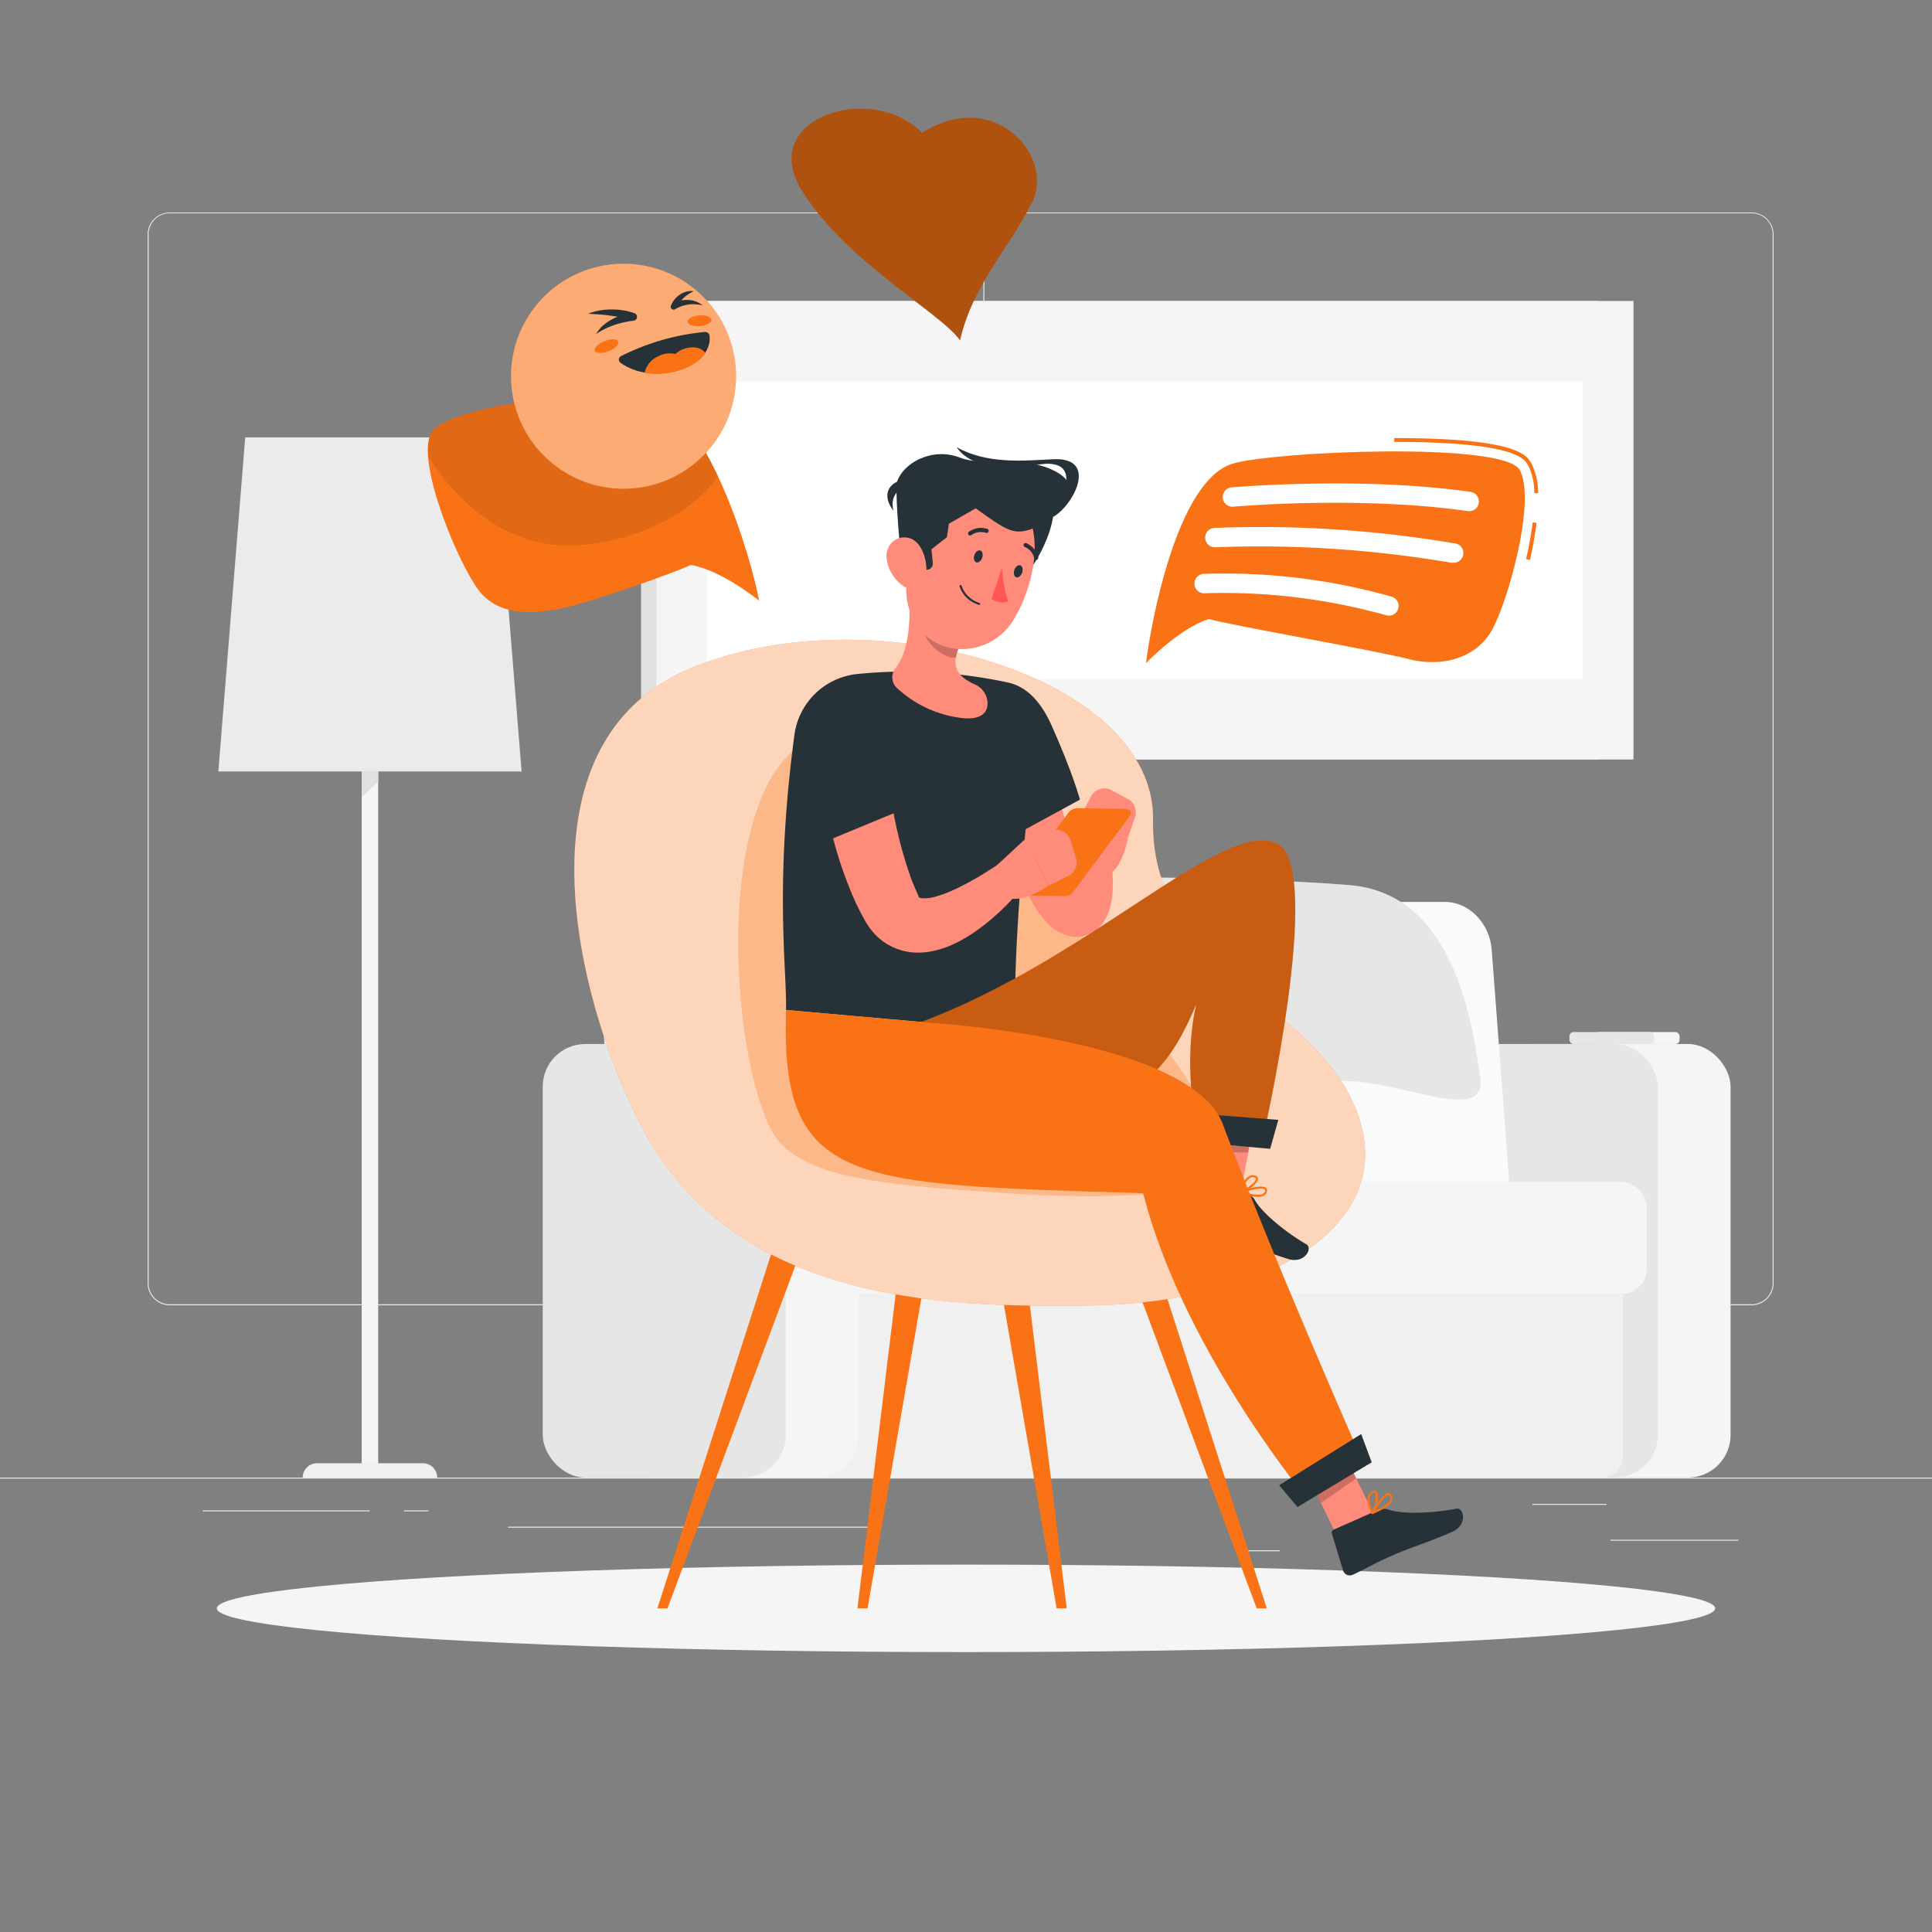 <svg xmlns="http://www.w3.org/2000/svg" viewBox="0 0 500 500"><rect x="0" y="0" width="500" height="500" fill="#808080" stroke="none"/><g id="freepik--background-complete--inject-481"><rect y="382.4" width="500" height="0.25" style="fill:#ebebeb"></rect><rect x="416.78" y="398.49" width="33.12" height="0.25" style="fill:#ebebeb"></rect><rect x="322.53" y="401.21" width="8.69" height="0.25" style="fill:#ebebeb"></rect><rect x="396.59" y="389.21" width="19.19" height="0.25" style="fill:#ebebeb"></rect><rect x="52.46" y="390.89" width="43.19" height="0.25" style="fill:#ebebeb"></rect><rect x="104.56" y="390.89" width="6.33" height="0.25" style="fill:#ebebeb"></rect><rect x="131.47" y="395.11" width="93.68" height="0.25" style="fill:#ebebeb"></rect><path d="M237,337.8H43.91a5.71,5.71,0,0,1-5.7-5.71V60.66A5.71,5.71,0,0,1,43.91,55H237a5.71,5.71,0,0,1,5.71,5.71V332.09A5.71,5.71,0,0,1,237,337.8ZM43.91,55.2a5.46,5.46,0,0,0-5.45,5.46V332.09a5.46,5.46,0,0,0,5.45,5.46H237a5.47,5.47,0,0,0,5.46-5.46V60.66A5.47,5.47,0,0,0,237,55.2Z" style="fill:#ebebeb"></path><path d="M453.31,337.8H260.21a5.72,5.72,0,0,1-5.71-5.71V60.66A5.72,5.72,0,0,1,260.21,55h193.1A5.71,5.71,0,0,1,459,60.66V332.09A5.71,5.71,0,0,1,453.31,337.8ZM260.21,55.2a5.47,5.47,0,0,0-5.46,5.46V332.09a5.47,5.47,0,0,0,5.46,5.46h193.1a5.47,5.47,0,0,0,5.46-5.46V60.66a5.47,5.47,0,0,0-5.46-5.46Z" style="fill:#ebebeb"></path><polygon points="134.99 199.65 56.51 199.65 63.46 113.2 128.03 113.2 134.99 199.65" style="fill:#ebebeb"></polygon><rect x="93.61" y="199.65" width="4.27" height="182.75" style="fill:#f5f5f5"></rect><path d="M113.15,382.4H78.34a3.71,3.71,0,0,1,3.71-3.71h27.4a3.71,3.71,0,0,1,3.7,3.71Z" style="fill:#f0f0f0"></path><polygon points="93.61 206.36 97.88 202.29 97.88 199.65 93.61 199.65 93.61 206.36" style="fill:#e0e0e0"></polygon><rect x="165.9" y="77.9" width="247.74" height="118.66" style="fill:#e0e0e0"></rect><rect x="169.87" y="77.9" width="252.87" height="118.66" style="fill:#f5f5f5"></rect><rect x="257.77" y="23.88" width="77.08" height="226.7" transform="translate(159.08 433.54) rotate(-90)" style="fill:#fff"></rect><rect x="384.99" y="270.2" width="62.88" height="112.2" rx="11.01" transform="translate(832.86 652.59) rotate(180)" style="fill:#f5f5f5"></rect><rect x="366.17" y="270.2" width="62.88" height="112.2" rx="11.01" transform="translate(795.21 652.59) rotate(180)" style="fill:#e6e6e6"></rect><rect x="412.73" y="267.1" width="21.93" height="3.1" rx="1.08" transform="translate(847.4 537.29) rotate(180)" style="fill:#f5f5f5"></rect><rect x="406.17" y="267.1" width="21.93" height="3.1" rx="1.08" transform="translate(834.27 537.29) rotate(180)" style="fill:#e6e6e6"></rect><rect x="181" y="330.09" width="238.99" height="52.31" rx="5.46" transform="translate(600.99 712.49) rotate(180)" style="fill:#f0f0f0"></rect><path d="M164.71,233.43H359c6.11,0,11.49,5.52,12,12.32L376.17,314c.52,6.8-4,12.32-10.14,12.32H171.72c-6.12,0-11.49-5.52-12-12.32l-5.14-68.23C154.05,239,158.6,233.43,164.71,233.43Z" style="fill:#ebebeb"></path><path d="M179.74,233.43H374.05c6.12,0,11.49,5.52,12,12.32L391.2,314c.51,6.8-4,12.32-10.15,12.32H186.74c-6.12,0-11.49-5.52-12-12.32l-5.15-68.23C169.08,239,173.62,233.43,179.74,233.43Z" style="fill:#fafafa"></path><path d="M288.34,314l-5.15-68.22c-.49-6.47-5.59-11.74-11.37-11.74v-1.27c6.43,0,12.1,5.79,12.64,12.91l5.14,68.23Z" style="fill:#f0f0f0"></path><rect x="159.29" y="270.2" width="62.88" height="112.2" rx="11.01" transform="translate(381.45 652.59) rotate(180)" style="fill:#f5f5f5"></rect><rect x="209.71" y="305.88" width="216.46" height="28.97" rx="6.52" transform="translate(635.89 640.73) rotate(180)" style="fill:#f5f5f5"></rect><path d="M311.76,335.48v-1.26c3.06,0,5.55-2.81,5.55-6.25V312.76c0-3.45-2.49-6.25-5.55-6.25v-1.27c3.76,0,6.82,3.37,6.82,7.52V328C318.58,332.11,315.52,335.48,311.76,335.48Z" style="fill:#ebebeb"></path><rect x="140.46" y="270.2" width="62.88" height="112.2" rx="11.01" transform="translate(343.8 652.59) rotate(180)" style="fill:#e6e6e6"></rect><path d="M349.57,229.09c27.29,2.45,31.57,36.81,33.5,49.79s-22.51-.49-37.75,1-20.2,7.43-37.2,4.71-24.1-4.64-35.79-2.71-32.25,2.63-34.37-1.05c-2-3.39-7.52-39.06-18.33-46.21-1.74-1.15-1.08-2.78,1.41-3.52C241.58,225,325,226.89,349.57,229.09Z" style="fill:#e6e6e6"></path></g><g id="freepik--Shadow--inject-481"><ellipse id="freepik--path--inject-481" cx="250" cy="416.24" rx="193.89" ry="11.32" style="fill:#f5f5f5"></ellipse></g><g id="freepik--bubble-speech--inject-481"><path d="M397.08,127.61a16.17,16.17,0,0,0-1.63-7.24c-.94-1.65-3.44-6-34.61-6v-1c31.75,0,34.27,4.42,35.48,6.54a17.07,17.07,0,0,1,1.75,7.7Z" style="fill:#F97316"></path><path d="M395.94,144.92l-1-.23a93.35,93.35,0,0,0,1.72-9.51l1,.13A90.49,90.49,0,0,1,395.94,144.92Z" style="fill:#F97316"></path><path d="M393.28,121.6c-4.19-7.36-63.18-4.8-74.12-1.66-14.8,4.26-21.45,42.47-22.58,51.69,0,0,8.69-9.12,16.35-11.43,3.65,1.28,43.88,8.31,51.37,10.31,8.56,2.29,17.65,0,21.83-7.46S397.65,129.29,393.28,121.6Z" style="fill:#F97316"></path><path d="M380.05,132.25a2.19,2.19,0,0,1-.36,0c-27.9-4-60.19-1.15-60.51-1.12a2.5,2.5,0,1,1-.45-5c.33,0,33.2-2.91,61.67,1.15a2.5,2.5,0,0,1-.35,5Z" style="fill:#fff"></path><path d="M376,145.63a2.18,2.18,0,0,1-.44,0,295.41,295.41,0,0,0-61-4,2.5,2.5,0,0,1-.3-5,300.57,300.57,0,0,1,62.16,4,2.5,2.5,0,0,1-.42,5Z" style="fill:#fff"></path><path d="M359.48,159.33a2.72,2.72,0,0,1-.69-.09,156.54,156.54,0,0,0-47-5.71,2.5,2.5,0,0,1-.32-5,158.36,158.36,0,0,1,48.69,5.89,2.5,2.5,0,0,1-.69,4.9Z" style="fill:#fff"></path></g><g id="freepik--Emoji--inject-481"><path d="M111.36,112.45c3.21-7.84,44.84-11.7,56.09-10,15.22,2.32,27.08,42.07,29,53,0,0-9.78-7.94-17.68-9.24-3.45,1.73-24.83,9.3-32.4,11-8.65,1.91-17.51,2.23-22.61-4.61S108,120.63,111.36,112.45Z" style="fill:#F97316"></path><path d="M167.45,102.46c-11.25-1.72-52.88,2.15-56.08,10a12.85,12.85,0,0,0-.57,5.66c8,12.65,20.26,22.37,34.34,23,17.09.56,34.07-7.89,40.66-17.89C180.84,112.66,174.52,103.54,167.45,102.46Z" style="opacity:0.1"></path><circle cx="161.37" cy="97.37" r="29.12" transform="translate(-14.78 164.4) rotate(-51.94)" style="fill:#F97316"></circle><circle cx="161.37" cy="97.37" r="29.12" transform="translate(-14.78 164.4) rotate(-51.94)" style="fill:#fff;opacity:0.4"></circle><path d="M160,88.32c.35.71-.71,1.84-2.37,2.52s-3.28.67-3.64,0,.71-1.84,2.37-2.52S159.62,87.62,160,88.32Z" style="fill:#F97316"></path><path d="M152.22,81.18a16.57,16.57,0,0,1,5.88-1.09,19.08,19.08,0,0,1,3,.2,15.64,15.64,0,0,1,3,.74A1,1,0,0,1,163.9,83h0c-.78.09-1.65.26-2.48.43s-1.65.43-2.47.7a18.83,18.83,0,0,0-4.7,2.33A9.51,9.51,0,0,1,156,84.28a12.64,12.64,0,0,1,2.31-1.59,15.45,15.45,0,0,1,2.59-1.09,13.83,13.83,0,0,1,2.79-.63l-.27,1.92a24.14,24.14,0,0,0-2.64-.71c-.92-.21-1.84-.36-2.78-.49s-1.89-.25-2.85-.31S153.22,81.27,152.22,81.18Z" style="fill:#263238"></path><path d="M179.56,75.35a11.32,11.32,0,0,0-1.5.86,7.19,7.19,0,0,0-1.24,1,8.83,8.83,0,0,0-1,1.19,7.9,7.9,0,0,0-.76,1.29l-1.17-1a6.94,6.94,0,0,1,2-.84,7.15,7.15,0,0,1,2.11-.22,6.36,6.36,0,0,1,3.82,1.38,13.18,13.18,0,0,0-1.92-.26,8.64,8.64,0,0,0-1.84.08,9.24,9.24,0,0,0-1.74.44,8.68,8.68,0,0,0-1.56.74l0,0a.79.79,0,0,1-1.09-.25.8.8,0,0,1,0-.72,6.13,6.13,0,0,1,1-1.66A6.28,6.28,0,0,1,176,76.21a5.79,5.79,0,0,1,1.71-.75A5.09,5.09,0,0,1,179.56,75.35Z" style="fill:#263238"></path><path d="M184.13,82.75c.07.76-1.25,1.49-3,1.64S178,84,177.94,83.27s1.25-1.49,2.95-1.64S184.05,82,184.13,82.75Z" style="fill:#F97316"></path><path d="M160.73,92.16a60.85,60.85,0,0,1,21.66-6.25,1.17,1.17,0,0,1,1.25,1c.83,8.52-14.74,13-23,7A1,1,0,0,1,160.73,92.16Z" style="fill:#263238"></path><path d="M176.25,90.61a7.73,7.73,0,0,0-1.49,1,6.37,6.37,0,0,0-4.34.56,6.13,6.13,0,0,0-3.59,4.3,19.11,19.11,0,0,0,6,.06,18.43,18.43,0,0,0,4.39-1.18,11.47,11.47,0,0,0,5.33-4C181.38,89.73,178.74,89.41,176.25,90.61Z" style="fill:#F97316"></path></g><g id="freepik--Heart--inject-481"><path d="M238.63,34.36C225.5,21.05,196.15,30.48,207.34,49s36.22,32,41.11,39.07c3.33-14.43,12.61-23.63,18.64-35.69S257.28,22.53,238.63,34.36Z" style="fill:#F97316"></path><path d="M238.63,34.36C225.5,21.05,196.15,30.48,207.34,49s36.22,32,41.11,39.07c3.33-14.43,12.61-23.63,18.64-35.69S257.28,22.53,238.63,34.36Z" style="opacity:0.3"></path></g><g id="freepik--Character--inject-481"><polygon points="287.68 315.58 295.52 315.58 327.85 416.24 325.23 416.24 287.68 315.58" style="fill:#F97316"></polygon><polygon points="255.98 315.58 263.83 315.58 276.07 416.24 273.45 416.24 255.98 315.58" style="fill:#F97316"></polygon><polygon points="210.3 315.58 202.45 315.58 170.13 416.24 172.75 416.24 210.3 315.58" style="fill:#F97316"></polygon><polygon points="241.99 315.58 234.15 315.58 221.91 416.24 224.53 416.24 241.99 315.58" style="fill:#F97316"></polygon><path d="M280.93,337.89c-37.86.44-91.67-.82-115.46-47.41-16.12-31.57-33.36-98.62,13.87-117.79s119.76,2.47,119.07,39.59,38.22,46.21,51,71.48C365.2,315.15,330.82,337.31,280.93,337.89Z" style="fill:#F97316"></path><path d="M280.93,337.89c-37.86.44-91.67-.82-115.46-47.41-16.12-31.57-33.36-98.62,13.87-117.79s119.76,2.47,119.07,39.59,38.22,46.21,51,71.48C365.2,315.15,330.82,337.31,280.93,337.89Z" style="fill:#fff;opacity:0.7"></path><path d="M320.66,302.54c-.4,5.75-27.74,8.53-61.06,6.21s-54.38-4.08-60.48-17.2c-12.3-26.47-13.89-104,19.44-101.66S321.06,296.79,320.66,302.54Z" style="fill:#F97316;opacity:0.3"></path><path d="M270.46,187.63l.26,1.79.31,1.91.67,3.86c.49,2.57,1,5.15,1.57,7.71a149.33,149.33,0,0,0,4.16,15c.43,1.2.82,2.44,1.31,3.61s.88,2.4,1.41,3.54,1,2.42,1.37,3.23c.19.43.34.8.42,1s.13.22-.71-.21a5.55,5.55,0,0,0-2.65-.52,5.46,5.46,0,0,0-1.8.42,6.87,6.87,0,0,0-.68.36,5.13,5.13,0,0,0-.49.37,2.08,2.08,0,0,0-.7.89c0,.13,0,.14.11.07a8.3,8.3,0,0,0,1.35-2.39c.95-2.14,1.77-4.78,2.65-7.22l8.35.41a39.59,39.59,0,0,1,.56,9.28,19.46,19.46,0,0,1-1.12,5.54,10.91,10.91,0,0,1-.91,1.88,9.24,9.24,0,0,1-2.1,2.42,8.72,8.72,0,0,1-.93.65,6.85,6.85,0,0,1-1.15.58,8.07,8.07,0,0,1-2.81.63,9,9,0,0,1-4.62-1.08,13.66,13.66,0,0,1-3.75-3,21.83,21.83,0,0,1-1.9-2.43,38.68,38.68,0,0,1-2.43-4.17,87.41,87.41,0,0,1-3.84-8.15,120.87,120.87,0,0,1-5.55-16.79c-.73-2.84-1.34-5.7-1.88-8.58-.27-1.44-.51-2.88-.73-4.34-.1-.73-.2-1.47-.29-2.21s-.17-1.44-.26-2.34Z" style="fill:#ff8b7b"></path><path d="M248.81,184.86c-5.09,9.48,7.68,34.6,7.68,34.6l23-12.51s-1.73-6.65-7.41-19.37C265.85,173.73,255,173.37,248.81,184.86Z" style="fill:#263238"></path><path d="M278.64,223.77l.45-11.26,12.82,4.31S290.26,227,284.72,227Z" style="fill:#ff8b7b"></path><path d="M287.64,204.5l4.24,2.27a3.92,3.92,0,0,1,1.85,4.71l-1.82,5.34-12.82-4.31,3.22-6.33A3.92,3.92,0,0,1,287.64,204.5Z" style="fill:#ff8b7b"></path><path d="M260.88,176.64a125.75,125.75,0,0,0-39-2.21,18.3,18.3,0,0,0-16.3,15.83c-5.21,39.39-1.91,60.34-2.16,71.12l59.37,5.26c-.48-11.28.42-40.72,6-78.54A10.22,10.22,0,0,0,260.88,176.64Z" style="fill:#263238"></path><polygon points="309.59 310.46 320.73 310.73 325.46 285.06 314.31 284.78 309.59 310.46" style="fill:#ff8b7b"></polygon><path d="M322.31,308.78l-11.58-3.66a.85.85,0,0,0-1.06.46l-4.15,9.09a1.82,1.82,0,0,0,1.11,2.44c4.2,1.24,5.62,1.34,10.87,3,6.14,1.94,8.61,3.42,15.81,5.7,4.35,1.37,6.51-2.78,4.78-3.79-5.46-3.18-11.59-8.2-13.41-11.58A3.93,3.93,0,0,0,322.31,308.78Z" style="fill:#263238"></path><polygon points="325.45 285.07 323.02 298.3 311.87 298.02 314.3 284.79 325.45 285.07" style="opacity:0.2"></polygon><path d="M330.5,218.31c-13.63-6.81-48.22,29.82-92.08,46.17-.95,16.73,17.79,25.34,37.85,22.9,19.87-2.42,27.21-12.95,33.32-27.45-3.44,14.89-.17,30.36-.17,30.36l17.29,4.88S343,224.53,330.5,218.31Z" style="fill:#F97316"></path><path d="M330.5,218.31c-13.63-6.81-48.22,29.82-92.08,46.17-.95,16.73,17.79,25.34,37.85,22.9,19.87-2.42,27.21-12.95,33.32-27.45-3.44,14.89-.17,30.36-.17,30.36l17.29,4.88S343,224.53,330.5,218.31Z" style="opacity:0.2"></path><polygon points="328.71 297.32 306.38 295.26 305.9 287.91 330.83 289.82 328.71 297.32" style="fill:#263238"></polygon><path d="M321,308.75a.29.29,0,0,1-.14-.24.27.27,0,0,1,.18-.25c.53-.19,5.29-1.81,6.52-.87a.83.83,0,0,1,.33.76h0a1.47,1.47,0,0,1-.67,1.2c-1.36.9-4.46,0-6.18-.59Zm6.15-1c-.79-.41-3.32.17-5.19.75,2.38.75,4.21.9,5,.4a1,1,0,0,0,.44-.8.3.3,0,0,0-.13-.3Z" style="fill:#F97316"></path><path d="M321,308.75l-.06-.05a.25.25,0,0,1-.07-.25c0-.12.74-3.05,2.31-4a1.92,1.92,0,0,1,1.51-.24h0c.71.17.86.57.87.87,0,1.27-2.95,3.29-4.36,3.69A.27.27,0,0,1,321,308.75Zm3.82-3.95a1.26,1.26,0,0,0-.26-.09h0a1.46,1.46,0,0,0-1.11.18c-1,.63-1.67,2.35-1.93,3.2,1.47-.63,3.53-2.25,3.51-3C325,305,325,304.91,324.77,304.8Z" style="fill:#F97316"></path><path d="M252.19,177.08c-6.55-2.93-5.38-6.85-3.23-11.14l-13.78-12.55c.49,5.51.39,14.73-3.41,19.55a3.73,3.73,0,0,0,.36,5.11,29.78,29.78,0,0,0,15.58,7.6c6.73,1.18,8.23-1.65,7.79-4.5A5.5,5.5,0,0,0,252.19,177.08Z" style="fill:#ff8b7b"></path><path d="M240.8,158.51C239.33,158,239,160,239,162.82s4.79,7.78,8.39,7.35a15.45,15.45,0,0,1,1.59-4.23Z" style="opacity:0.2"></path><path d="M264.88,149.35c3.79-3.66,8.64-13.77,7.63-18.76A19.25,19.25,0,0,0,260,129.26a29.87,29.87,0,0,0-9.65,5l6.14,5.24-.12,3.54,3.42,3.79-1,3.42a1.61,1.61,0,0,0,2.28,1.88Z" style="fill:#263238"></path><path d="M237.89,136.29c-2.85,10.67-5.07,16.78-1.56,23.87,5.28,10.66,19.85,10.08,25.85.45,5.4-8.67,9.15-24.66.26-32.16A15.22,15.22,0,0,0,237.89,136.29Z" style="fill:#ff8b7b"></path><path d="M233,142.71c-.55-6.59-1-11.55-1-17.37,2.88-.73,7.32-2.71,12-.51a29.94,29.94,0,0,1,8.57,6.7l-7,4-.52,3.51-4,3.11.36,3.54a1.61,1.61,0,0,1-2.58,1.44Z" style="fill:#263238"></path><path d="M272.52,133.77c5.07-2.65,12-15.46.12-14.92-7.67.35-17.07,1.37-25.06-3.12,0,0,2.32,4,8.28,4.52,12.95,1.18,13.36-.92,17.23,0C279.9,121.73,272.52,133.77,272.52,133.77Z" style="fill:#263238"></path><path d="M273.54,122.21c-8.55-4.77-17.94-1.06-25.21-3.82s-15.08,1.56-16.4,7l20.61,6.19c7.81,5.61,9.6,6.78,13.88,5.51C272.64,135.21,282.08,127,273.54,122.21Z" style="fill:#263238"></path><path d="M233.68,124.2c-3.66.68-5.61,3.89-2.45,8-1.15-4.43,2.37-5.94,2.37-5.94Z" style="fill:#263238"></path><path d="M229.49,144.92a10.42,10.42,0,0,0,4.3,6.75c3,2.08,5.76-.34,5.94-3.82.15-3.13-1.24-8-4.78-8.68S228.94,141.57,229.49,144.92Z" style="fill:#ff8b7b"></path><path d="M252.16,143.67c-.28.85-.06,1.69.5,1.87s1.24-.36,1.53-1.21.06-1.69-.5-1.87S252.45,142.82,252.16,143.67Z" style="fill:#263238"></path><path d="M262.51,147.52c-.28.85-.06,1.69.5,1.87s1.24-.36,1.53-1.21.06-1.69-.5-1.87S262.8,146.67,262.51,147.52Z" style="fill:#263238"></path><path d="M259.3,147s.3,5.54,1.65,8.61c-2,.91-4.34-.56-4.34-.56Z" style="fill:#ff5652"></path><path d="M252.24,156.1a7.32,7.32,0,0,1-3.9-4.35.26.26,0,1,1,.51-.14,7.09,7.09,0,0,0,4.64,4.43.25.25,0,0,1,.17.33.26.26,0,0,1-.33.17A7.74,7.74,0,0,1,252.24,156.1Z" style="fill:#263238"></path><path d="M250.82,138.54a.6.6,0,0,1-.21-.18.53.53,0,0,1,.14-.73,5.3,5.3,0,0,1,4.78-.74.53.53,0,1,1-.4,1h0a4.24,4.24,0,0,0-3.78.62A.51.51,0,0,1,250.82,138.54Z" style="fill:#263238"></path><path d="M268,144.86a.51.51,0,0,1-.34-.37,4.12,4.12,0,0,0-2.43-2.92.53.53,0,0,1,.35-1,5.21,5.21,0,0,1,3.11,3.66.54.54,0,0,1-.39.64A.51.51,0,0,1,268,144.86Z" style="fill:#263238"></path><polygon points="347.39 400.35 356.53 393.97 345.12 370.49 335.98 376.87 347.39 400.35" style="fill:#ff8b7b"></polygon><path d="M356.29,390.94l-11.1,4.92a.85.85,0,0,0-.49,1.05l2.9,9.56a1.82,1.82,0,0,0,2.45,1.09c4-1.84,5.09-2.71,10.13-4.93,5.89-2.61,8.72-3.13,15.63-6.19,4.17-1.85,3-6.39,1.08-6-6.2,1.22-14.12,1.51-17.72.18A4,4,0,0,0,356.29,390.94Z" style="fill:#263238"></path><polygon points="345.12 370.5 351 382.6 341.86 388.98 335.98 376.88 345.12 370.5" style="opacity:0.2"></polygon><path d="M295.85,308.81c-75.19-2.35-94-1.71-92.41-47.43l38.21,3.39s66.6,4.11,74.86,26.28c12.42,33.35,35.09,84.74,35.09,84.74l-15,9.92S305.8,348.06,295.85,308.81Z" style="fill:#F97316"></path><polygon points="355 378.44 335.8 390.02 331.05 384.38 352.27 371.14 355 378.44" style="fill:#263238"></polygon><path d="M355.26,391.82a.28.28,0,0,1-.27-.09.27.27,0,0,1,0-.3c.28-.5,2.77-4.85,4.32-5a.86.86,0,0,1,.75.35h0a1.47,1.47,0,0,1,.29,1.34c-.43,1.58-3.33,3-5,3.65Zm3.95-4.81c-.86.21-2.38,2.32-3.39,4,2.28-1,3.75-2.11,4-3a1,1,0,0,0-.2-.89.31.31,0,0,0-.3-.14Z" style="fill:#F97316"></path><path d="M355.26,391.82h-.08a.24.24,0,0,1-.22-.14c-.06-.11-1.46-2.78-.92-4.53a1.94,1.94,0,0,1,1-1.18h0c.65-.34,1-.15,1.23.07.86.94,0,4.42-.83,5.66A.26.26,0,0,1,355.26,391.82Zm.25-5.49a1,1,0,0,0-.25.11h0a1.4,1.4,0,0,0-.72.87c-.35,1.15.3,2.86.67,3.67.69-1.44,1.16-4,.64-4.58C355.82,386.36,355.74,386.28,355.51,386.33Zm-.37-.13Z" style="fill:#F97316"></path><path d="M291,209.34l-12-.19a3.11,3.11,0,0,0-2.3.93l-14.93,20a1,1,0,0,0,.11,1.36c.38.39.86.29,1.59.3l11.81.18a3.13,3.13,0,0,0,2.31-.92l14.77-19.77C292.87,210.56,292.94,209.34,291,209.34Z" style="fill:#F97316"></path><path d="M228.36,187.76l.19,2.38.23,2.51c.17,1.68.35,3.36.55,5,.41,3.36.86,6.72,1.45,10a110.63,110.63,0,0,0,4.8,19.09c.52,1.49,1.15,2.95,1.76,4.31.28.71.41.86.37,1s.23.38,1.08.43a10.64,10.64,0,0,0,3.35-.44,33,33,0,0,0,4.13-1.49c1.43-.63,2.87-1.36,4.32-2.14s2.9-1.62,4.33-2.52,2.91-1.83,4.23-2.7l5.82,6c-1.26,1.58-2.46,2.95-3.8,4.34s-2.69,2.69-4.16,3.95a48.83,48.83,0,0,1-4.67,3.64,36.35,36.35,0,0,1-5.46,3.17,24.36,24.36,0,0,1-7,2.11,17.49,17.49,0,0,1-4.45,0,15.3,15.3,0,0,1-4.82-1.51,15.13,15.13,0,0,1-4.08-3,18.4,18.4,0,0,1-2.7-3.68c-1-1.81-1.92-3.57-2.73-5.39a106,106,0,0,1-6.87-21.94c-.74-3.69-1.37-7.38-1.82-11.08-.24-1.86-.44-3.71-.59-5.58-.08-.94-.16-1.87-.21-2.82s-.1-1.84-.13-2.94Z" style="fill:#ff8b7b"></path><path d="M209.93,182.46c-6.08,8.88,3.93,35.22,3.93,35.22l24.18-10s-1-6.8-5.3-20C228.06,173.21,217.3,171.7,209.93,182.46Z" style="fill:#263238"></path><path d="M257.09,224.77l8.27-7.66,6,12.09s-8.33,6-12.25,2.12Z" style="fill:#ff8b7b"></path><path d="M277.07,217.47l1.4,4.59a3.9,3.9,0,0,1-2,4.64l-5.06,2.5-6-12.09,6.75-2.22A3.92,3.92,0,0,1,277.07,217.47Z" style="fill:#ff8b7b"></path></g></svg>